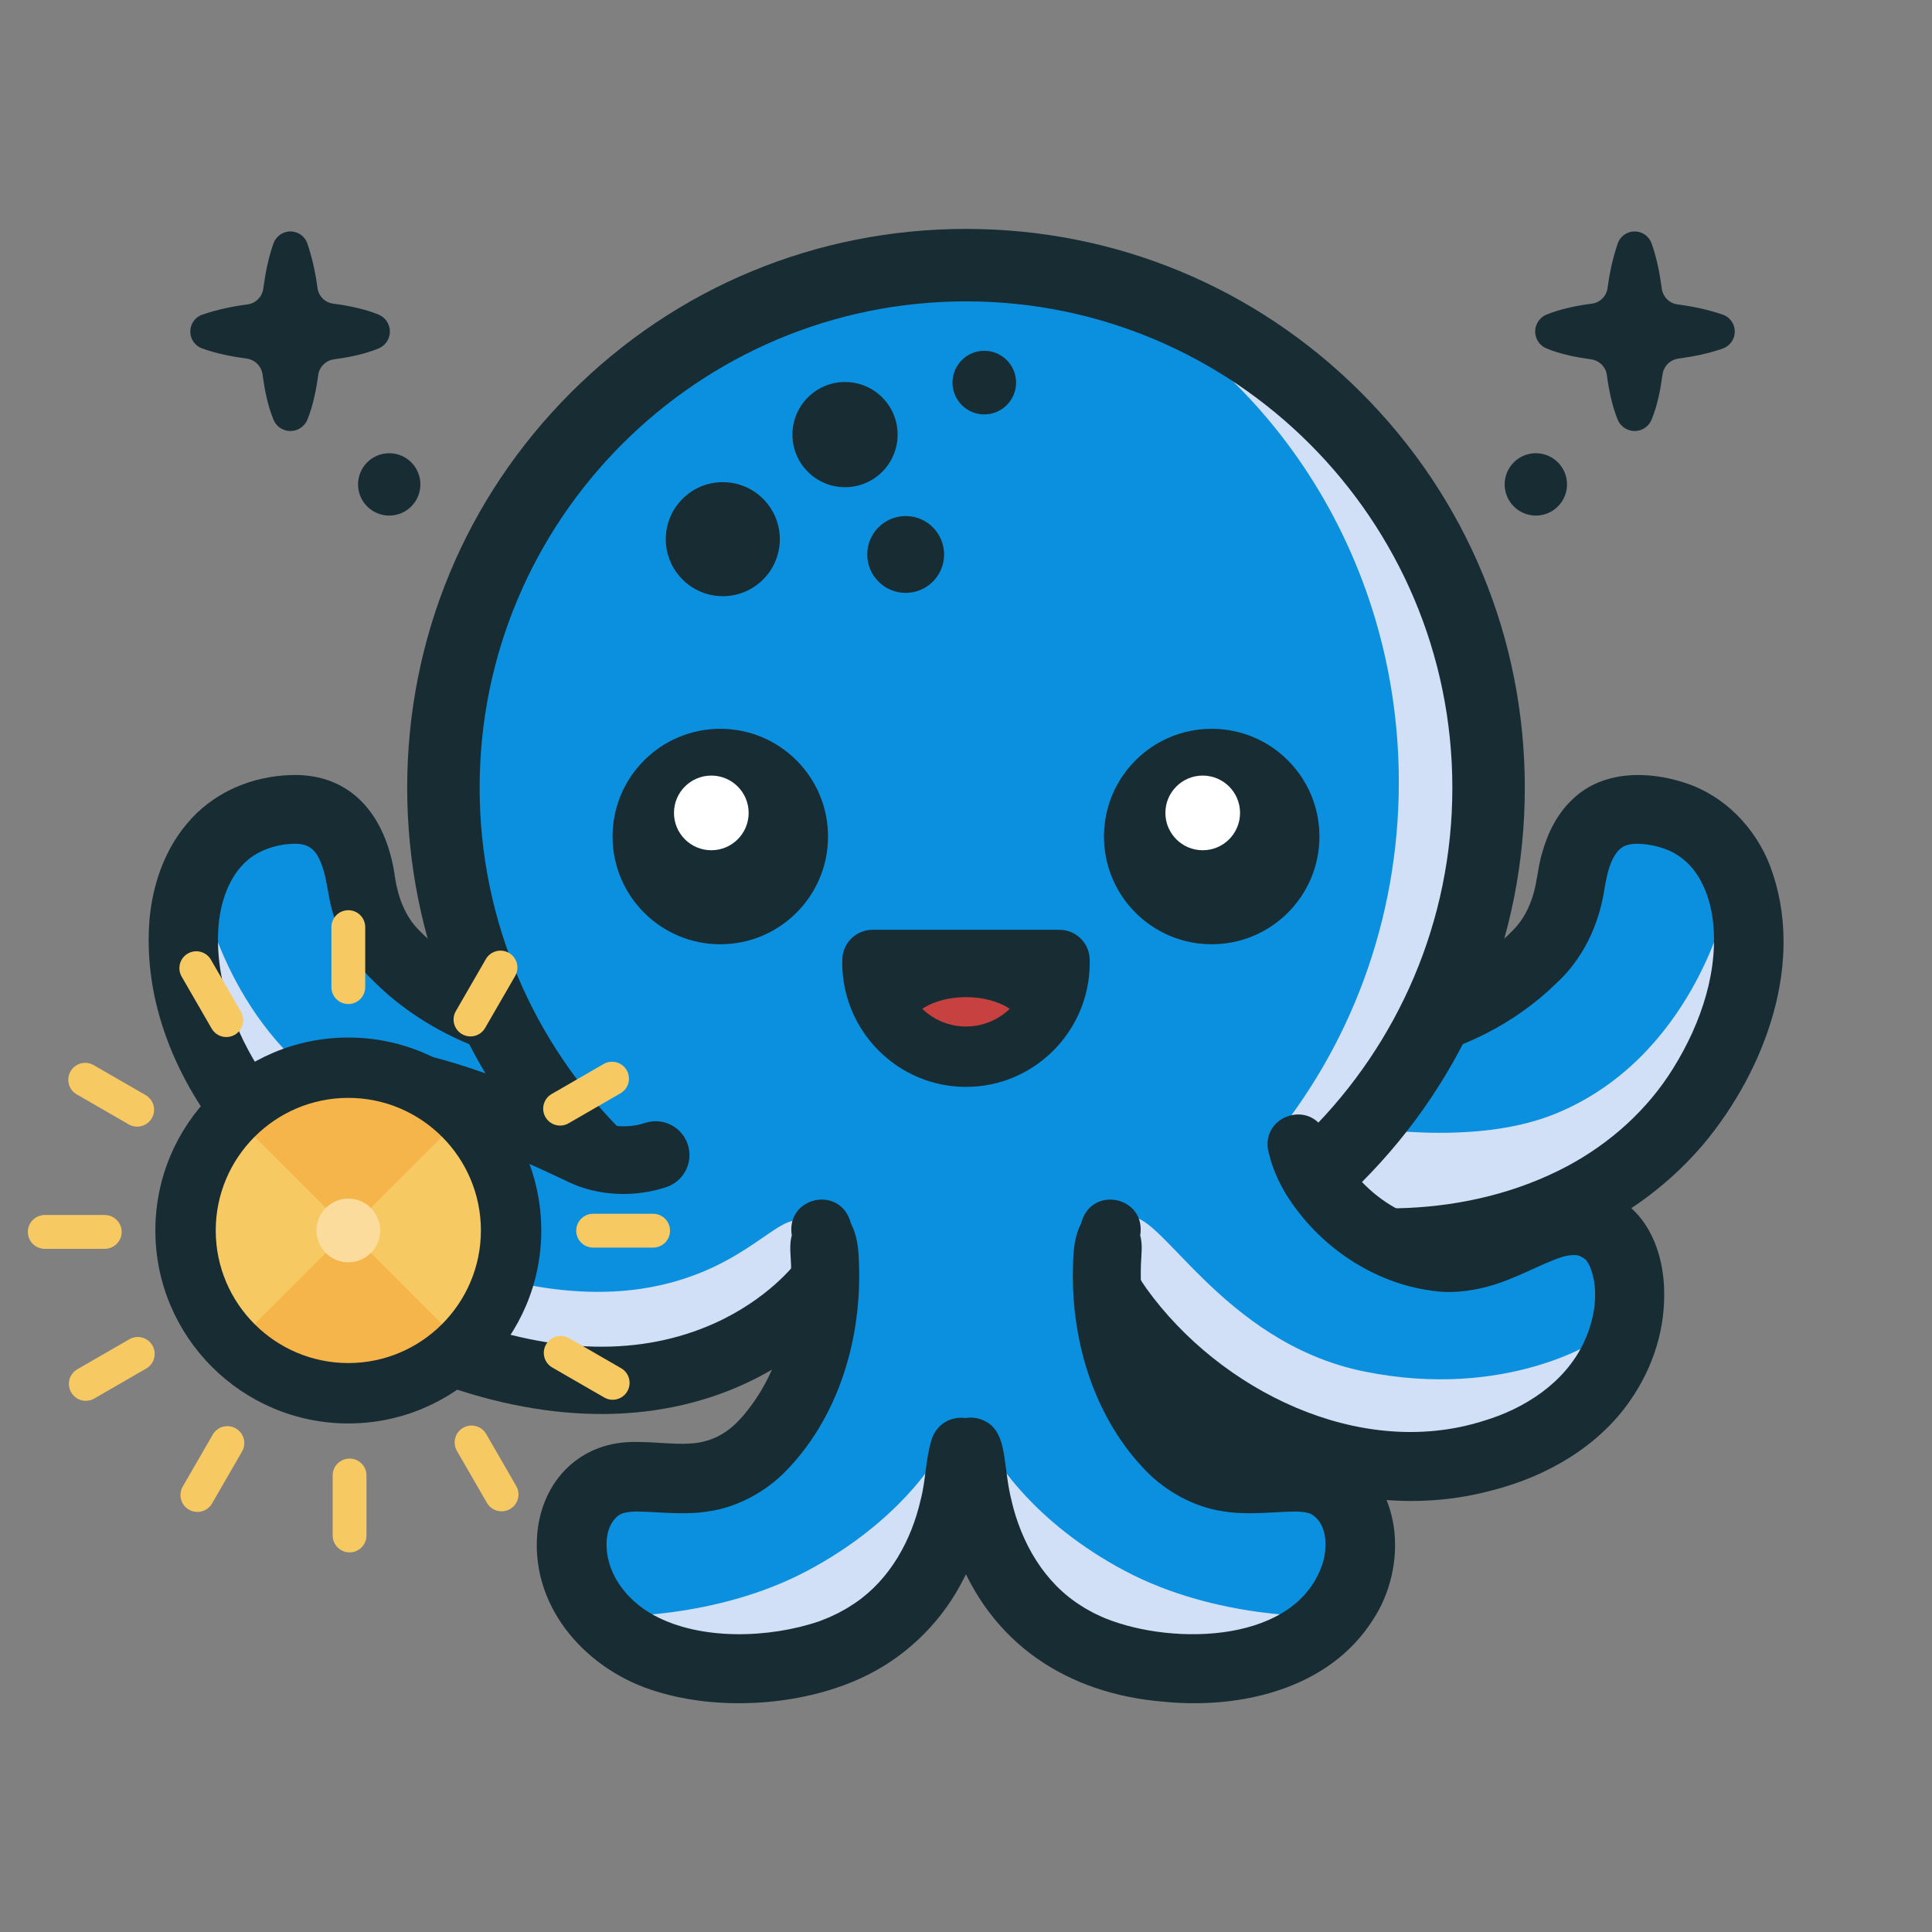 <?xml version="1.0" encoding="UTF-8"?>
<svg id="Delphi" xmlns="http://www.w3.org/2000/svg" viewBox="0 0 800 800">
  <rect x="0" y="0" width="800" height="800" fill="#808080" stroke="none"/>
  <defs>
    <style>
      .cls-1 {
        fill: #fff;
      }

      .cls-2 {
        fill: #d1e0f6;
      }

      .cls-3 {
        fill: #fcdc9d;
      }

      .cls-4 {
        fill: #f4901e;
        opacity: .35;
      }

      .cls-5 {
        fill: #182d33;
      }

      .cls-6 {
        fill: #0b90df;
      }

      .cls-7 {
        fill: #c74141;
      }

      .cls-8 {
        fill: #f7c963;
      }
    </style>
  </defs>
  <g>
    <path class="cls-6" d="m542.83,427.78s54.78,7.83,94.3-33.26c4.21-4.38,10.96-13.3,13.3-28.96,3.15-21.03,13.11-35.41,39.52-28.83,38.99,9.72,47.11,67.4,11.48,118.7-40.96,58.96-133.04,78.78-224.87,36.52"/>
    <path class="cls-2" d="m714.48,375.61s-14.09,62.61-70.43,85.57c-56.35,22.96-153.91-11.48-153.91-11.48,0,0-2.09,42.26,8.87,54.78,10.96,12.52,173.74,30.78,208.7-68.35"/>
    <path class="cls-5" d="m544.59,415.41c31.25-.73,59.64-7.23,82.05-30.37,3.97-4.06,6.51-8.88,8.25-14.64,1.69-5.74,1.94-11.55,3.76-17.51,2.29-8.05,6.11-16.03,12.75-22.15,12.43-11.78,31.07-11.6,46.3-6.59,16.46,5.32,29.2,18.63,35.26,34.43,14.88,39.43-1.95,84.57-27.68,115.3-47.91,56.31-131.56,65.34-198.93,44.32-12.15-3.72-24.21-8.1-35.02-14.89-12.13-7.9-4.08-26.28,9.85-22.87,11.21,3.13,22.08,7.57,33.22,10.9,43.82,13.13,93.56,13.29,134.57-8.45,17.77-9.52,33.26-23.36,43.87-40.55,11.64-18.67,19.38-41.45,16.16-63.13-1.24-8-4.59-16.44-10.33-21.95-2.53-2.32-5.35-4.27-8.6-5.49-3.69-1.5-8.5-2.39-12.25-2.38-2.66.03-5.22.48-7.16,2.28-3.97,3.93-5.25,10.37-6.23,16.09-2.22,14.93-8.78,29.23-20.26,39.65-17.02,16.6-39.45,27.66-62.58,32.2-13.34,2.62-27.16,3.3-40.54.55-3.61-.67-5.69-4.74-4.14-8.05,0,0,7.68-16.69,7.68-16.69h0Z"/>
  </g>
  <g>
    <path class="cls-6" d="m257.17,427.78s-54.78,7.83-94.3-33.26c-4.21-4.38-10.96-13.3-13.3-28.96-3.15-21.03-13.11-35.41-39.52-28.83-38.99,9.72-47.11,67.4-11.48,118.7,40.96,58.96,133.04,78.78,224.87,36.52"/>
    <path class="cls-2" d="m85.52,375.61s14.09,62.61,70.43,85.57,153.91-11.48,153.91-11.48c0,0,2.09,42.26-8.87,54.78-10.96,12.52-173.74,30.78-208.7-68.35"/>
    <path class="cls-5" d="m258.94,440.16c-32.67,6.27-69.77-5.15-95.44-25.97-3.81-3.03-7.44-6.49-10.86-9.95-6.94-7.17-11.95-16.54-14.65-25.72-2.52-7.62-2.42-16.5-6.12-23.46-2.07-4.13-5.32-5.74-9.69-5.68-7.79.06-16.56,2.93-21.89,8.96-5.93,6.24-8.97,15.82-9.75,24.48-1.96,21.84,6.53,44.63,18.84,62.93,11.18,16.79,27.23,30.09,45.29,38.98,47.05,23.3,103.28,18.26,151.19-.2,4.1-1.33,8.72-3.01,12.94-4.09,14.01-3.43,21.96,15.03,9.87,22.87-5.4,3.38-11.12,6.16-16.98,8.63-29.82,11.64-61.89,17.6-93.99,16.56-45.76-1.29-92.91-18.98-122.97-54.62-21.65-26.09-35.81-59.24-32.76-93.89,1.62-16.13,7.59-31.78,19.57-43.37,11.04-10.49,25.78-15.73,41.03-15.72,25.34.28,37.97,19.73,41.03,42.62,1.2,7.98,4.2,15.92,9.76,21.52.42.43,1.65,1.63,2.09,2.08,13.27,12.97,30.23,21.32,48.49,25.03,9.8,1.94,19.89,2.9,29.88,3.18,0,0,.91.03.91.03.26.02.66,0,.68.05l7.66,16.67c1.58,3.33-.51,7.41-4.13,8.08h0Z"/>
  </g>
  <circle class="cls-6" cx="400" cy="326.17" r="216.39"/>
  <path class="cls-2" d="m579.22,323.89c0,57.45-20.36,109.94-53.98,150.07h37.51c36.18-38.68,58.34-90.65,58.34-147.79,0-105.49-75.48-193.35-175.38-212.51,78.48,34.74,133.51,115.79,133.51,210.23Z"/>
  <path class="cls-5" d="m400,557.57c-61.81,0-119.91-24.07-163.62-67.77s-67.77-101.81-67.77-163.62,24.07-119.91,67.77-163.62,101.81-67.77,163.62-67.77,119.91,24.07,163.62,67.77,67.77,101.81,67.77,163.62-24.07,119.91-67.77,163.62-101.81,67.77-163.62,67.77Zm0-432.78c-111.05,0-201.39,90.34-201.39,201.39s90.34,201.39,201.39,201.39,201.39-90.34,201.39-201.39-90.34-201.39-201.39-201.39Z"/>
  <circle class="cls-5" cx="298.26" cy="346.39" r="44.61"/>
  <g>
    <circle class="cls-5" cx="299.3" cy="223.26" r="23.61"/>
    <circle class="cls-5" cx="349.91" cy="179.96" r="21.78"/>
    <circle class="cls-5" cx="375.02" cy="229.59" r="15.91"/>
    <circle class="cls-5" cx="407.57" cy="158.43" r="13.17"/>
  </g>
  <circle class="cls-1" cx="294.54" cy="336.61" r="15.46"/>
  <circle class="cls-5" cx="501.74" cy="346.39" r="44.61"/>
  <circle class="cls-1" cx="498.02" cy="336.61" r="15.46"/>
  <g>
    <path class="cls-6" d="m537.35,473.96s14.87,40.7,57.91,46.57c27.93,3.81,48.78-26.22,69.65-10.57,18.97,14.23,16.45,80.62-58.96,95.22-80.87,15.65-151.96-60-150.78-84.26"/>
    <path class="cls-2" d="m661.78,554.57s-37.57,25.43-97.04,13.3-85.3-68.87-97.43-63.39,10.96,92.74,104.48,99.78c93.52,7.04,98.61-48.52,98.61-48.52"/>
    <path class="cls-5" d="m549.09,469.67c4.71,6.35,8.9,13.58,14.48,19.36,8.35,8.86,18.72,14.81,30.51,17.01,3.3.65,6.62.94,10,.38,8.12-1.26,15.67-5.44,24.01-9.09,7.73-3.58,19.31-7.55,29.37-5.71,20.97,3.72,30.61,21.64,31.58,41.09.81,17.19-4.47,33.45-14.02,47.24-13.23,19.12-34.56,31.34-56.71,37.06-60.07,16.45-124.47-13.91-161.94-61.18-5.39-7.16-9.96-14.59-12.49-23.48-1-3.88-1.65-7.65-1.19-12.03.33-6.9,6.19-12.21,13.09-11.88,6.9.33,12.21,6.19,11.88,13.09.17-.02.31.27.5.7,1.67,3.82,4.05,7.78,6.61,11.39,30.27,42.02,88.02,70.94,139.27,54.81,17.32-5.11,33.89-15.83,41.77-32.48,4.55-9.61,6.48-21.62,2.68-31.19-.64-1.58-1.21-2.28-1.91-3.18-.22-.1-.17-.21-.45-.35-.95-.69-2.2-1.35-3.23-1.49-4.36-.36-7.88,1.3-13.37,3.58-4.15,1.81-8.77,4.07-13.94,6.14-9.43,3.97-21.67,6.72-32.46,5.02-24.92-3.23-47.44-18.83-60.55-39.87-3.08-5.09-5.57-10.55-6.98-16.36-5.07-15.76,17.15-23.95,23.48-8.58h0Z"/>
  </g>
  <g>
    <path class="cls-6" d="m340.57,531.47s-54.13,67.91-155.74,27.57c-88.1-34.97-57.7-97.02-54.13-103.66s39.66-15.66,110.81,21.45c14.31,7.46,42.38,4.6,53.39-19.7"/>
    <path class="cls-2" d="m189.77,523.81s39.49,16.68,79.66,9.19c40.17-7.49,53.45-32,62.98-26.89,9.53,5.11,4.77,50.72-57.53,61.96-62.3,11.23-100.09-22.81-100.09-22.81"/>
    <path class="cls-5" d="m248.94,585.5c-19.76,0-42.77-3.62-68.97-13.32-34.87-12.92-57.31-32.07-66.7-56.94-12.04-31.88,2.14-60.97,5.11-66.48,3.34-6.2,12.48-16.42,36.22-15.2,21.55,1.11,52.83,11.43,92.96,30.65,4.46,2.13,12.22,3.2,19.52.78,7.33-2.44,15.26,1.53,17.7,8.87,2.44,7.34-1.53,15.26-8.87,17.7-13.33,4.43-28.45,3.65-40.45-2.09-72.12-34.55-90.43-27.98-92.77-26.79-2.11,4.17-10.64,23.06-3.23,42.67,6.4,16.95,23.3,30.6,50.23,40.58,40.15,14.87,75.79,15.58,105.93,2.12,22.46-10.03,33.55-24.7,33.66-24.85,4.53-6.26,13.26-7.63,19.52-3.09,6.26,4.53,7.64,13.32,3.1,19.59-.58.81-14.64,19.92-43.17,33.15-14.46,6.71-34.45,12.67-59.8,12.67Z"/>
  </g>
  <g>
    <circle class="cls-8" cx="144.23" cy="509.51" r="67.4"/>
    <path class="cls-4" d="m191.9,461.85c-12.2-12.2-29.05-19.74-47.66-19.74s-35.46,7.54-47.66,19.74l47.66,47.66,47.66-47.66Z"/>
    <path class="cls-4" d="m96.57,557.17c12.2,12.2,29.05,19.74,47.66,19.74s35.46-7.54,47.66-19.74l-47.66-47.66-47.66,47.66Z"/>
    <circle class="cls-3" cx="144.23" cy="509.51" r="13.19"/>
    <path class="cls-5" d="m144.23,589.42c-44.06,0-79.9-35.84-79.9-79.9s35.84-79.9,79.9-79.9,79.9,35.84,79.9,79.9-35.84,79.9-79.9,79.9Zm0-134.81c-30.27,0-54.9,24.63-54.9,54.9s24.63,54.9,54.9,54.9,54.9-24.63,54.9-54.9-24.63-54.9-54.9-54.9Z"/>
  </g>
  <g>
    <path class="cls-6" d="m557.5,620.89c-18.33-24.07-50.11,10.86-80.02-30.33-7.9-10.87-12.68-22.35-15.49-33.14.06-1.38.1-2.77.1-4.16,0-9.02-1.34-17.66-3.8-25.65,0-2.33.08-24.47.19-26.43h-116.96c.11,1.96.19,24.11.19,26.43-2.46,8-3.8,16.64-3.8,25.65,0,1.4.04,2.78.1,4.16-2.82,10.79-7.6,22.27-15.49,33.14-29.92,41.19-61.7,6.26-80.02,30.33-16.54,21.72.68,73.86,70.63,69.85,53.18-3.05,73.61-35.3,81.02-63.47,1.93.22,3.88.34,5.85.34s3.92-.12,5.85-.34c7.4,28.17,27.84,60.42,81.02,63.47,69.95,4.01,87.17-48.12,70.63-69.85Z"/>
    <path class="cls-2" d="m252.48,669.22s43.43,1.57,81.78-18.78c38.35-20.35,53.22-46.57,53.22-46.57,0,0,.39,42.65-29.35,70.43s-90,11.74-90,11.74"/>
    <path class="cls-5" d="m352.36,506.58c2.53,4.87,3.11,10.33,3.29,15.69.21,5.13.18,10.25-.19,15.37-1.81,26.14-11.4,52.34-29.98,71.43-8.1,8.41-20,15-31.76,16.7-10.09,1.73-20.75.25-29.73.13-3.62,0-5.86.5-7.05,1.13-.63.37-1.21.65-1.85,1.37-2.44,2.5-3.52,5.45-3.88,9.41-.81,13.09,7.89,24.64,19.4,30.94,19.42,10.66,47.99,9.62,68.57,2.6.91-.34,3.14-1.26,4.01-1.58.81-.38,3.02-1.43,3.86-1.82.84-.44,2.89-1.62,3.7-2.04.75-.47,2.75-1.79,3.53-2.27,14.34-9.86,23.13-25.87,26.96-42.67,2.18-8.21,1.96-16.91,4.59-25.05,4.07-12.35,21.63-11.55,24.71.91,2.29,10.15.11,20.48-1.97,30.5-2.34,10.2-5.96,20.15-11.11,29.38-9.11,16.67-23.78,30.39-41.11,38.24-24.82,11.39-58.34,13.56-84.43,5.48-28.23-8.37-51.92-33.86-49.49-65.02,1.9-22.63,18.25-38.96,41.46-38.32,9.39-.01,17.14,1.5,25.28.29,10.3-1.77,16.55-7.76,23.15-17.13,4.46-6.46,7.92-13.55,10.38-21.04,3.76-11.32,5.31-23.73,4.85-35.75-.14-3.74-.69-7.49.12-11.17.03-.11.05-.24.09-.33.04-.07.06-.24.13-.19-2.81-16.29,20.32-21.33,24.45-5.19h0Z"/>
    <path class="cls-2" d="m547.52,669.22s-43.43,1.57-81.78-18.78c-38.35-20.35-53.22-46.57-53.22-46.57,0,0-.39,42.65,29.35,70.43,29.74,27.78,90,11.74,90,11.74"/>
    <path class="cls-5" d="m472.1,511.77c.08-.06.09.11.13.19.04.09.07.22.09.33.81,3.68.26,7.43.12,11.17-.14,4.05-.09,8.13.22,12.17,1.2,15.95,5.94,31.48,15.01,44.62,4.4,6.48,9.42,11.55,14.66,14.32,10.65,5.55,21.37,2.41,33.78,2.52,6.4,0,13.49.92,19.75,4.09,25.67,13.1,26.98,47.78,12.78,69.32-18.2,29.03-55.14,37.34-87.08,34.12-39.83-3.34-71.52-24.15-85.69-62.35-4.31-12.16-7.32-24.88-7.37-37.77.07-2.56.34-5.13.96-7.68,1.67-6.89,8.61-11.13,15.5-9.46,7.8,1.95,9.81,8.65,10.88,15.56.92,6.02,1.44,12.16,2.92,18.05,4.01,17.68,13.63,34.59,29.31,44.18,1.29.9,3.5,2.01,4.88,2.8,1.47.66,3.69,1.8,5.2,2.34,27.68,11.07,79.51,10.5,89.78-23.76,1.79-6.79,1.41-15.75-4.86-19.5-1.19-.63-3.43-1.13-7.05-1.13-9,.12-19.63,1.6-29.73-.13-11.76-1.7-23.65-8.29-31.75-16.7-18.59-19.09-28.17-45.3-29.98-71.43-.37-5.12-.4-10.24-.19-15.37.18-5.36.76-10.83,3.29-15.69,4.06-16.04,27.24-11.21,24.45,5.19h0Z"/>
  </g>
  <g>
    <path class="cls-5" d="m361.29,397.52c-.01.37-.03.74-.03,1.11,0,21.5,17.34,38.93,38.74,38.93s38.74-17.43,38.74-38.93c0-.37-.02-.74-.03-1.11h-77.42Z"/>
    <ellipse class="cls-7" cx="400" cy="427.3" rx="24.26" ry="14.41"/>
    <path class="cls-5" d="m400,450.06c-28.25,0-51.24-23.07-51.24-51.43,0-.41.01-.82.03-1.23v-.25c.2-6.76,5.74-12.14,12.5-12.14h77.42c6.76,0,12.3,5.38,12.5,12.14v.25c.02.41.03.82.03,1.23,0,28.36-22.99,51.43-51.24,51.43Zm-23.68-40.04c4.23,8.89,13.25,15.04,23.68,15.04s19.45-6.15,23.68-15.04h-47.35Z"/>
  </g>
  <g>
    <path class="cls-8" d="m144.23,415.75c-3.87,0-7-3.13-7-7v-24.85c0-3.87,3.13-7,7-7s7,3.13,7,7v24.85c0,3.87-3.13,7-7,7Z"/>
    <path class="cls-8" d="m93.72,429.42c-2.42,0-4.77-1.25-6.07-3.5l-12.43-21.52c-1.93-3.35-.79-7.63,2.56-9.56,3.35-1.93,7.63-.79,9.56,2.56l12.43,21.52c1.93,3.35.79,7.63-2.56,9.56-1.1.64-2.31.94-3.49.94Z"/>
    <path class="cls-8" d="m56.79,466.52c-1.19,0-2.39-.3-3.49-.94l-21.52-12.42c-3.35-1.93-4.5-6.21-2.56-9.56,1.93-3.35,6.22-4.49,9.56-2.56l21.52,12.42c3.35,1.93,4.5,6.21,2.56,9.56-1.3,2.25-3.65,3.5-6.07,3.5Z"/>
    <path class="cls-8" d="m43.38,517.11h-24.85c-3.87,0-7-3.13-7-7s3.13-7,7-7h24.85c3.87,0,7,3.13,7,7s-3.13,7-7,7Z"/>
    <path class="cls-8" d="m35.54,580.05c-2.42,0-4.77-1.25-6.07-3.5-1.93-3.35-.79-7.63,2.56-9.56l21.52-12.43c3.35-1.93,7.63-.79,9.56,2.56,1.93,3.35.79,7.63-2.56,9.56l-21.52,12.43c-1.1.64-2.31.94-3.49.94Z"/>
    <path class="cls-8" d="m81.72,626.06c-1.19,0-2.39-.3-3.49-.94-3.35-1.93-4.5-6.21-2.56-9.56l12.43-21.52c1.93-3.35,6.21-4.49,9.56-2.56,3.35,1.93,4.5,6.21,2.56,9.56l-12.43,21.52c-1.3,2.25-3.65,3.5-6.07,3.5Z"/>
    <path class="cls-8" d="m144.75,642.81c-3.87,0-7-3.13-7-7v-24.85c0-3.87,3.13-7,7-7s7,3.13,7,7v24.85c0,3.87-3.13,7-7,7Z"/>
    <path class="cls-8" d="m207.7,625.81c-2.42,0-4.77-1.25-6.07-3.5l-12.43-21.52c-1.93-3.35-.79-7.63,2.56-9.56,3.35-1.93,7.63-.79,9.56,2.56l12.43,21.52c1.93,3.35.79,7.63-2.56,9.56-1.1.64-2.31.94-3.49.94Z"/>
    <path class="cls-8" d="m253.69,579.61c-1.19,0-2.39-.3-3.49-.94l-21.52-12.42c-3.35-1.93-4.5-6.21-2.56-9.56,1.93-3.35,6.22-4.49,9.56-2.56l21.52,12.42c3.35,1.93,4.5,6.21,2.56,9.56-1.3,2.25-3.65,3.5-6.07,3.5Z"/>
    <path class="cls-8" d="m270.45,516.6h-24.85c-3.87,0-7-3.13-7-7s3.13-7,7-7h24.85c3.87,0,7,3.13,7,7s-3.13,7-7,7Z"/>
    <path class="cls-8" d="m231.93,466.08c-2.42,0-4.77-1.25-6.07-3.5-1.93-3.35-.79-7.63,2.56-9.56l21.52-12.43c3.35-1.93,7.63-.79,9.56,2.56,1.93,3.35.79,7.63-2.56,9.56l-21.52,12.43c-1.1.64-2.31.94-3.49.94Z"/>
    <path class="cls-8" d="m194.81,429.16c-1.19,0-2.39-.3-3.49-.94-3.35-1.93-4.5-6.21-2.56-9.56l12.43-21.52c1.93-3.35,6.22-4.49,9.56-2.56,3.35,1.93,4.5,6.21,2.56,9.56l-12.43,21.52c-1.3,2.25-3.65,3.5-6.07,3.5Z"/>
  </g>
  <g>
    <circle class="cls-5" cx="635.96" cy="200.58" r="12.91"/>
    <path class="cls-5" d="m713.4,130.3c-6.19-2.12-12.45-3.43-18.76-4.25-3.45-.45-6.12-3.2-6.55-6.66-.01-.12-.03-.24-.04-.36-.87-6.09-1.99-12.17-4.17-18.26-.73-2.01-2.33-3.72-4.5-4.5-3.87-1.38-8.12.63-9.5,4.5-2.08,6.09-3.39,12.25-4.21,18.45-.45,3.4-3.12,6.09-6.53,6.52s-6.46.97-9.66,1.71c-3.04.72-6.09,1.56-9.13,2.83-1.76.74-3.27,2.16-4.07,4.07-1.62,3.87.2,8.31,4.07,9.93,5.95,2.41,12.03,3.62,18.26,4.48.04,0,.08.01.13.02,3.44.44,6.18,3.1,6.63,6.54.41,3.14.96,6.26,1.67,9.36.72,3.04,1.56,6.09,2.83,9.13.74,1.76,2.16,3.27,4.07,4.07,3.87,1.62,8.31-.2,9.93-4.07,2.41-5.95,3.62-12.03,4.48-18.26.02-.14.04-.29.06-.43.44-3.49,3.18-6.21,6.67-6.65.02,0,.04,0,.06,0,6.09-.87,12.17-1.99,18.26-4.17,2.01-.73,3.72-2.33,4.5-4.5,1.38-3.87-.63-8.12-4.5-9.5Z"/>
  </g>
  <g>
    <circle class="cls-5" cx="161.17" cy="200.58" r="12.91"/>
    <path class="cls-5" d="m83.73,130.3c6.19-2.12,12.45-3.43,18.76-4.25,3.45-.45,6.12-3.2,6.55-6.66.01-.12.03-.24.04-.36.87-6.09,1.99-12.17,4.17-18.26.73-2.01,2.33-3.72,4.5-4.5,3.87-1.38,8.12.63,9.5,4.5,2.08,6.09,3.39,12.25,4.21,18.45.45,3.4,3.12,6.09,6.53,6.52s6.46.97,9.66,1.71c3.04.72,6.09,1.56,9.13,2.83,1.76.74,3.27,2.16,4.07,4.07,1.62,3.87-.2,8.31-4.07,9.93-5.95,2.41-12.03,3.62-18.26,4.48-.04,0-.08.01-.13.02-3.44.44-6.18,3.1-6.63,6.54-.41,3.14-.96,6.26-1.67,9.36-.72,3.04-1.56,6.09-2.83,9.13-.74,1.76-2.16,3.27-4.07,4.07-3.87,1.62-8.31-.2-9.93-4.07-2.41-5.95-3.62-12.03-4.48-18.26-.02-.14-.04-.29-.06-.43-.44-3.49-3.18-6.21-6.67-6.65-.02,0-.04,0-.06,0-6.09-.87-12.17-1.99-18.26-4.17-2.01-.73-3.72-2.33-4.5-4.5-1.38-3.87.63-8.12,4.5-9.5Z"/>
  </g>
</svg>